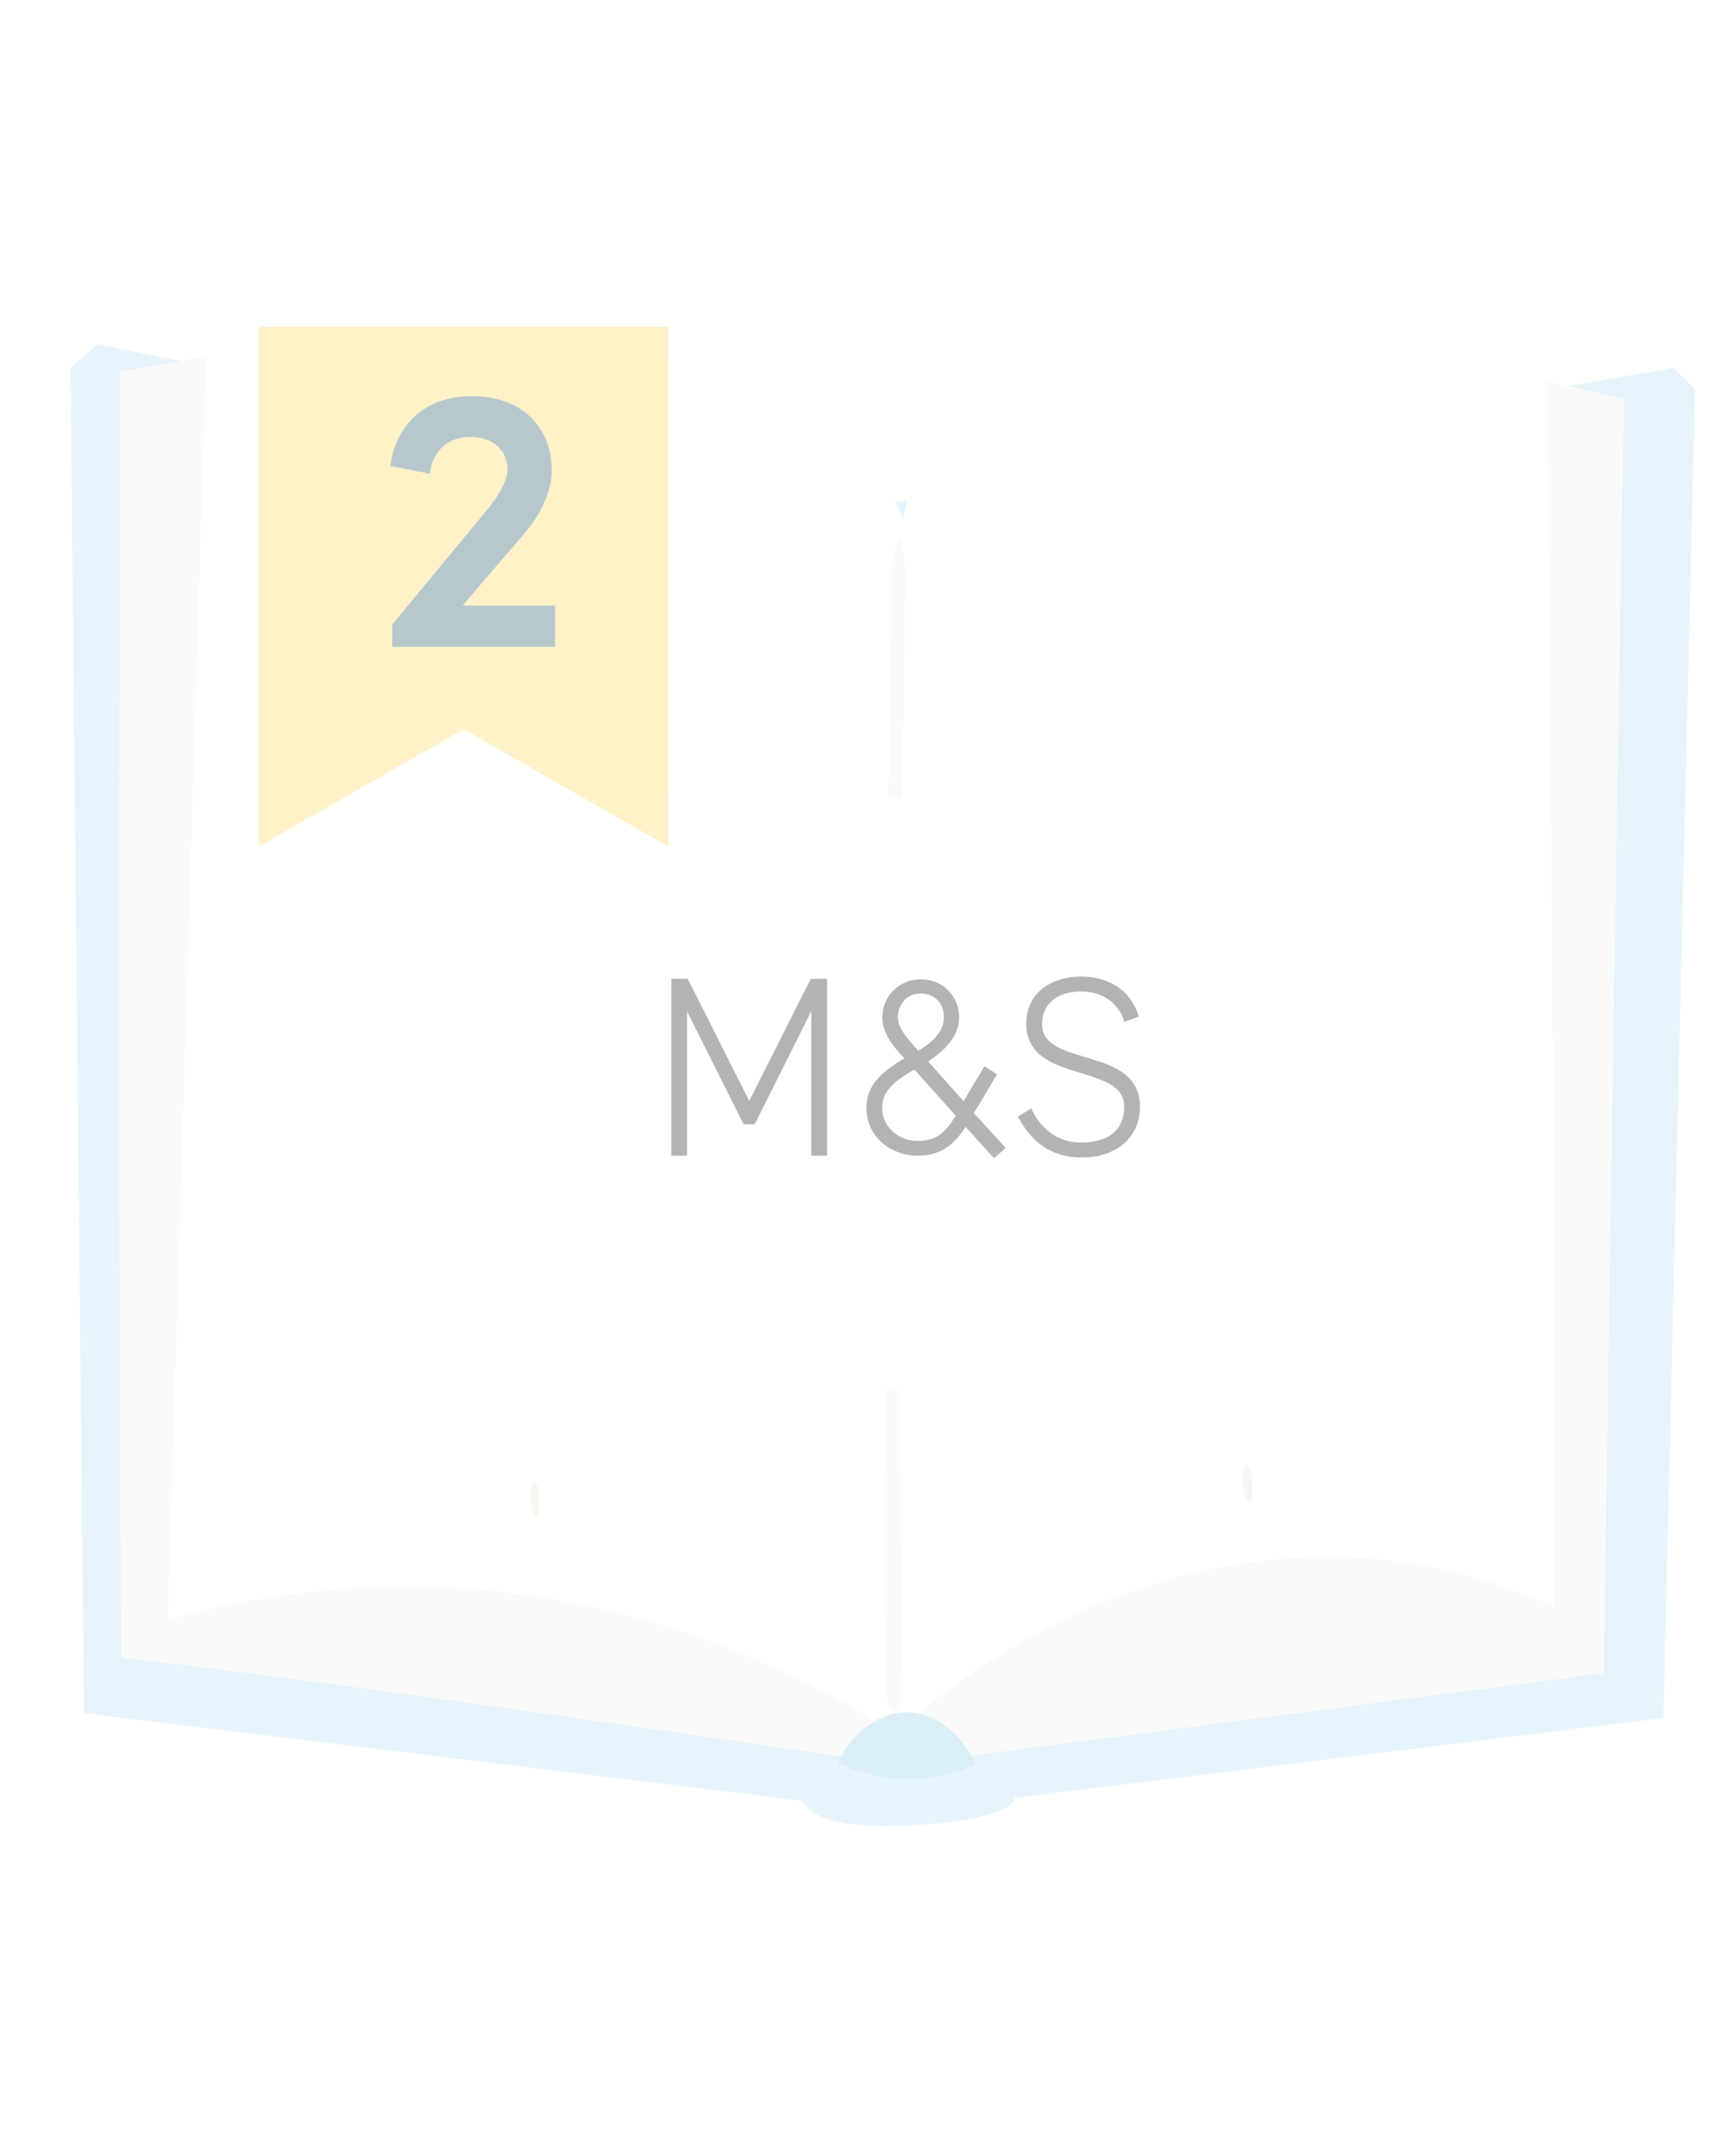 <svg width="160" height="200" viewBox="0 0 160 200" fill="none" xmlns="http://www.w3.org/2000/svg">
<g opacity="0.3">
<g clip-path="url(#clip0_12508_6214)">
<g clip-path="url(#clip1_12508_6214)">
<path d="M155.232 34.123L157.214 36.073L154.282 159.368L94.109 166.774C94.109 166.774 94.504 168.719 84.683 169.312C74.861 169.905 74.464 167.05 74.464 167.05L7.785 158.919L6.539 34.126L9.032 31.945L82.997 46.597L155.232 34.126V34.123Z" fill="#ABDBF5"/>
<path d="M150.622 37.032C149.901 75.269 148.746 155.196 148.746 155.196L84.683 163.553L83.329 163.728C83.329 163.728 82.855 163.657 81.972 163.526C73.684 162.29 29.616 155.742 11.274 153.775C10.875 113.064 11.544 75.149 13.235 34.492C15.018 33.975 16.986 33.484 19.097 33.041C39.829 28.645 74.441 28.394 83.749 48.045C86.137 36.833 100.212 32.168 111.875 31.406C121.28 30.791 133.255 33.024 143.561 35.367C146.031 35.928 148.401 36.496 150.622 37.034V37.032Z" fill="#FFFEFB"/>
<path d="M150.622 37.032C149.901 75.269 148.746 155.196 148.746 155.196L83.329 163.728C83.329 163.728 82.855 163.657 81.972 163.526L84.105 159.843C101.802 144.763 124.21 139.927 144.134 149.064C144.477 136.071 143.609 47.622 143.557 35.367C146.028 35.928 148.397 36.496 150.619 37.034L150.622 37.032Z" fill="#F1EEEE"/>
<path d="M84.683 163.553L83.329 163.728C83.329 163.728 82.855 163.657 81.972 163.526C73.684 162.29 29.616 155.742 11.274 153.775C10.875 113.064 11.162 34.492 11.162 34.492C11.162 34.492 16.986 33.484 19.097 33.041L15.55 150.3C38.431 143.691 63.01 147.684 83.97 161.414L84.681 163.556L84.683 163.553Z" fill="#F1EEEE"/>
<path d="M90.5 163.679C89.208 160.77 86.7 158.862 84.133 158.837C81.567 158.813 79.038 160.672 77.713 163.553C81.801 165.474 86.389 165.518 90.498 163.679H90.5Z" fill="#84C6E9"/>
<path d="M83.594 50.265C83.56 50.133 83.282 49.985 83.226 50.152C82.585 51.989 82.756 54.251 82.711 56.243C82.664 58.36 82.613 60.477 82.576 62.596C82.495 67.061 82.444 71.529 82.39 75.995C82.278 85.225 82.201 94.458 82.15 103.688C82.103 112.621 82.086 121.557 82.096 130.49C82.105 139.678 81.82 149.046 82.349 158.21C82.373 158.643 83.434 158.995 83.453 158.552C83.813 149.944 83.449 141.185 83.423 132.565C83.395 123.332 83.402 114.096 83.44 104.864C83.475 95.928 83.545 86.993 83.64 78.057C83.689 73.59 83.745 69.122 83.807 64.657C83.841 62.272 83.86 59.887 83.884 57.504C83.909 55.136 84.177 52.535 83.594 50.268V50.265Z" fill="#F1EEEE"/>
<path d="M50.011 138.606C50.011 138.606 50.011 138.584 50.009 138.574C49.99 138.4 49.958 138.225 49.911 138.053C49.87 137.9 49.596 137.315 49.424 137.608C49.257 137.891 49.285 138.232 49.291 138.569L49.304 139.462C49.309 139.84 49.398 140.337 49.649 140.573C49.9 140.809 50.001 140.374 50.007 140.123C50.022 139.612 50.059 139.105 50.009 138.606H50.011Z" fill="#E8E0D1"/>
<path d="M115.982 136.386C115.939 136.238 115.684 135.678 115.514 135.958C115.334 136.255 115.334 136.573 115.339 136.937C115.339 136.988 115.339 137.042 115.341 137.094C115.317 137.377 115.347 137.679 115.352 137.952C115.364 138.377 115.455 138.928 115.739 139.194C116.018 139.457 116.134 138.97 116.14 138.692C116.158 137.903 116.202 137.136 115.982 136.386Z" fill="#E8E0D1"/>
<g filter="url(#filter0_d_12508_6214)">
<rect x="38" y="71" width="91" height="55" rx="4" fill="white"/>
</g>
<g clip-path="url(#clip2_12508_6214)">
<path d="M76.709 90.797V107.208H75.248V93.806L69.999 104.293H68.972L63.723 93.829V107.208H62.263V90.797H63.791L69.497 102.129L75.203 90.797H76.709ZM92.205 107.444L89.557 104.528C88.599 106.08 87.298 107.208 85.153 107.208C82.391 107.208 80.36 105.234 80.36 102.812C80.36 100.789 81.57 99.543 83.898 98.179C82.574 96.816 81.844 95.686 81.844 94.347C81.844 92.395 83.441 90.843 85.381 90.843C87.435 90.843 88.964 92.395 88.964 94.347C88.964 96.228 87.526 97.497 86.089 98.461L89.375 102.153L91.315 98.908L92.478 99.66L90.334 103.258L93.278 106.48L92.205 107.444ZM84.811 99.214C82.734 100.39 81.821 101.331 81.821 102.788C81.821 104.457 83.281 105.845 85.153 105.845C86.842 105.845 87.709 105.046 88.644 103.493L84.811 99.214ZM83.281 94.347C83.281 95.263 83.875 96.039 85.175 97.474C86.704 96.556 87.55 95.592 87.55 94.347C87.55 93.124 86.75 92.16 85.381 92.16C84.103 92.16 83.281 93.195 83.281 94.347ZM105.624 94.299L104.301 94.793C103.775 93.077 102.293 91.971 100.283 91.971C98.093 91.971 96.655 93.1 96.655 95.005C96.655 99.096 105.738 96.933 105.738 102.694C105.738 105.445 103.593 107.373 100.398 107.373C97.431 107.373 95.651 105.916 94.419 103.588L95.651 102.812C96.472 104.599 97.979 105.986 100.261 105.986C102.908 105.986 104.278 104.74 104.278 102.671C104.278 98.555 95.195 100.578 95.195 94.981C95.195 91.666 98.093 90.584 100.239 90.584C102.658 90.584 104.848 91.713 105.624 94.299Z" fill="black"/>
</g>
<path d="M24 78.538V30.308H62V78.538L43 67.646L24 78.538Z" fill="#FFD44A"/>
<path d="M48.618 49.512L42.9 56.177H51.494V60H36.376V57.931L45.18 47.302C46.338 45.899 47.075 44.496 47.075 43.584C47.075 41.76 45.706 40.532 43.637 40.532C41.462 40.532 40.094 41.9 39.884 43.935L36.201 43.233C36.727 39.375 39.428 36.744 43.777 36.744C48.267 36.744 51.178 39.515 51.178 43.654C51.178 45.654 50.091 47.793 48.618 49.512Z" fill="#0C4758"/>
</g>
</g>
</g>
<defs>
<filter id="filter0_d_12508_6214" x="30.2" y="66.2" width="106.6" height="70.6" filterUnits="userSpaceOnUse" color-interpolation-filters="sRGB">
<feFlood flood-opacity="0" result="BackgroundImageFix"/>
<feColorMatrix in="SourceAlpha" type="matrix" values="0 0 0 0 0 0 0 0 0 0 0 0 0 0 0 0 0 0 127 0" result="hardAlpha"/>
<feOffset dy="3"/>
<feGaussianBlur stdDeviation="3.9"/>
<feComposite in2="hardAlpha" operator="out"/>
<feColorMatrix type="matrix" values="0 0 0 0 0 0 0 0 0 0 0 0 0 0 0 0 0 0 0.25 0"/>
<feBlend mode="normal" in2="BackgroundImageFix" result="effect1_dropShadow_12508_6214"/>
<feBlend mode="normal" in="SourceGraphic" in2="effect1_dropShadow_12508_6214" result="shape"/>
</filter>
<clipPath id="clip0_12508_6214">
<rect width="160" height="200" rx="8" fill="white"/>
</clipPath>
<clipPath id="clip1_12508_6214">
<rect width="164" height="152" fill="white" transform="translate(0 24)"/>
</clipPath>
<clipPath id="clip2_12508_6214">
<rect width="43.476" height="16.86" fill="white" transform="translate(62.263 90.584)"/>
</clipPath>
</defs>
</svg>
